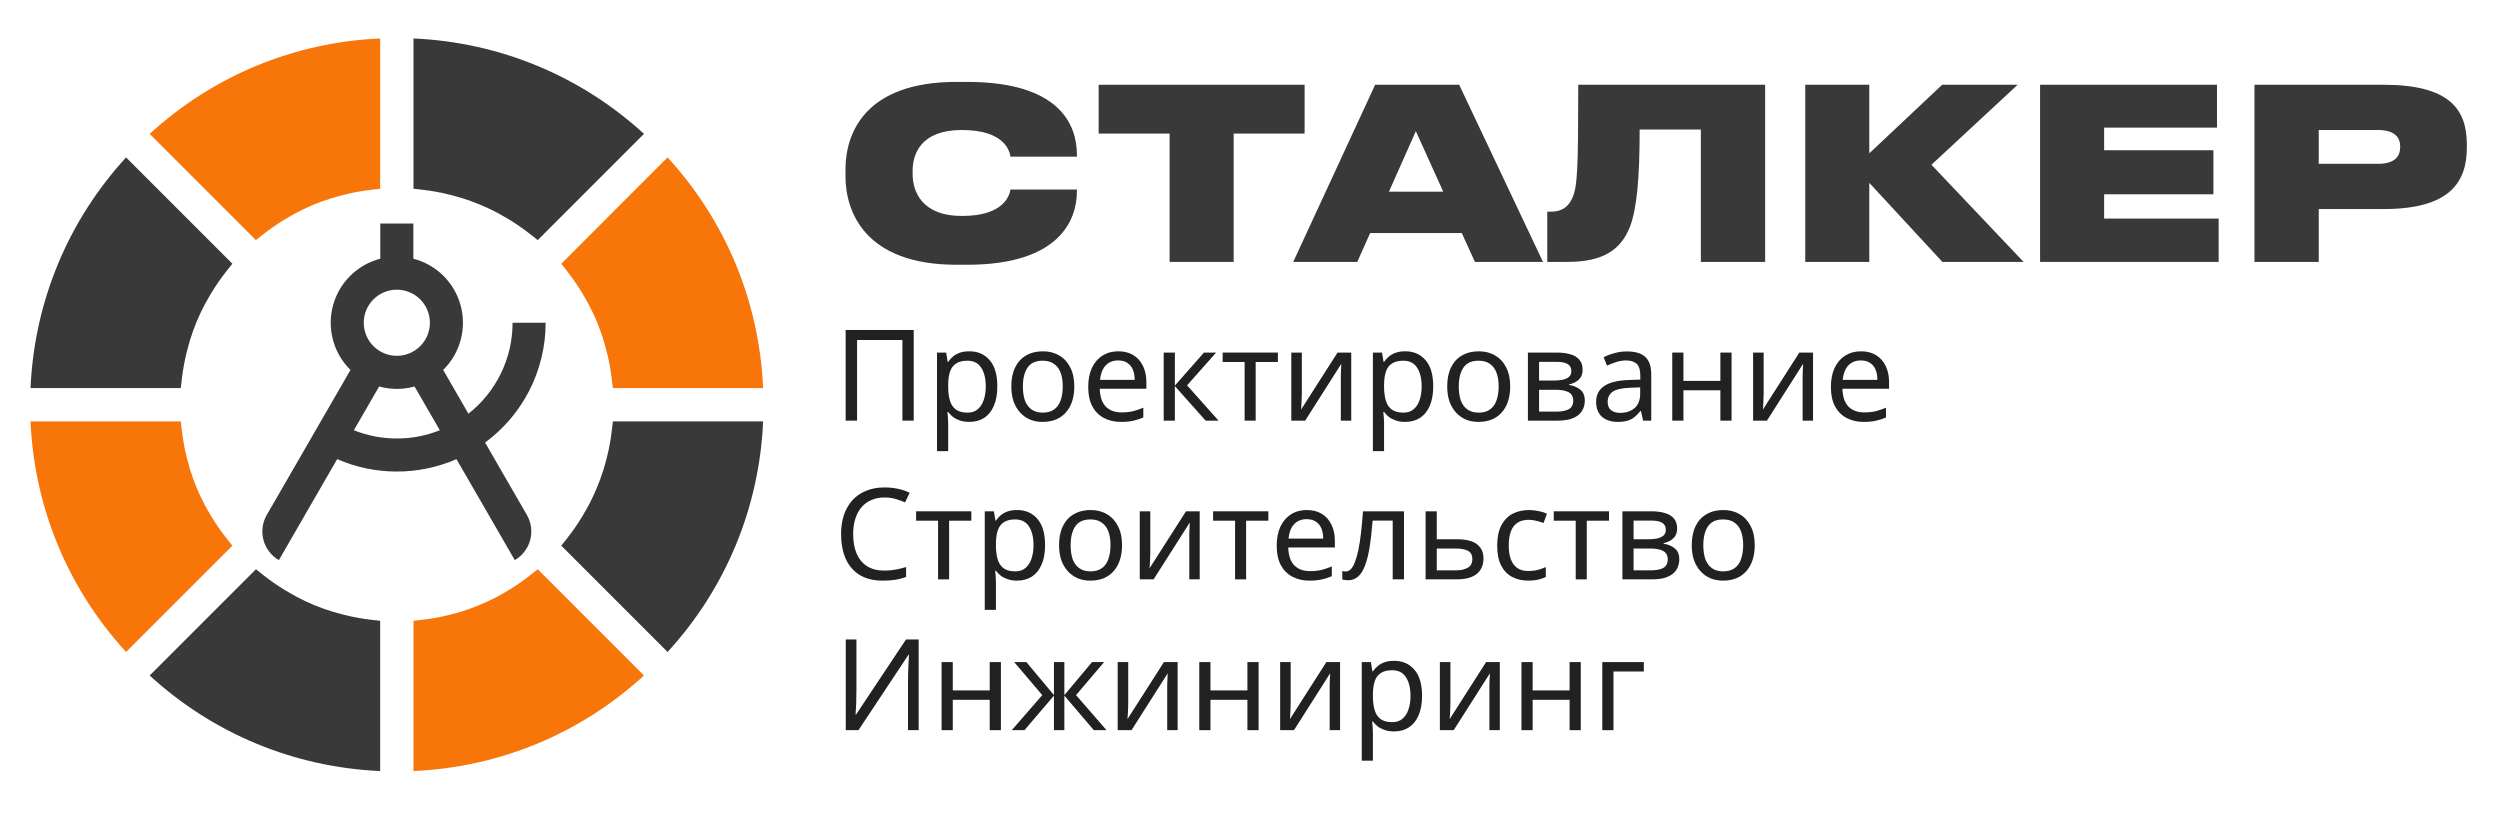 <?xml version="1.0" encoding="UTF-8"?> <svg xmlns="http://www.w3.org/2000/svg" width="315" height="103" viewBox="0 0 315 103" fill="none"><path d="M22.818 48.563C22.843 48.281 22.882 48.002 22.915 47.722C22.981 47.174 23.059 46.63 23.157 46.09C23.21 45.796 23.267 45.504 23.329 45.213C23.447 44.666 23.585 44.126 23.736 43.589C23.807 43.337 23.87 43.082 23.948 42.831C24.188 42.065 24.453 41.307 24.759 40.566C24.764 40.554 24.769 40.542 24.774 40.531C25.083 39.786 25.434 39.06 25.809 38.345C25.928 38.118 26.06 37.899 26.186 37.676C26.463 37.181 26.753 36.693 27.063 36.215C27.22 35.973 27.381 35.735 27.546 35.497C27.867 35.034 28.205 34.583 28.555 34.138C28.723 33.926 28.884 33.712 29.058 33.505C29.134 33.414 29.201 33.317 29.279 33.227L15.884 19.834C8.545 27.84 4.328 38.024 3.846 48.9H22.779C22.788 48.786 22.808 48.676 22.818 48.563Z" fill="#393939"></path><path d="M32.244 30.254C32.319 30.19 32.4 30.133 32.476 30.07C32.658 29.916 32.85 29.773 33.037 29.624C33.476 29.275 33.924 28.937 34.386 28.615C34.615 28.455 34.848 28.298 35.083 28.145C35.549 27.841 36.028 27.553 36.515 27.276C36.735 27.151 36.952 27.021 37.176 26.901C37.888 26.522 38.616 26.163 39.369 25.843C40.15 25.517 40.941 25.239 41.737 24.988C41.998 24.905 42.261 24.838 42.524 24.764C43.074 24.608 43.626 24.465 44.181 24.343C44.473 24.28 44.766 24.222 45.059 24.168C45.618 24.065 46.18 23.983 46.744 23.915C47.011 23.883 47.278 23.845 47.546 23.821C47.664 23.81 47.781 23.789 47.9 23.779V4.846C37.043 5.326 26.867 9.538 18.856 16.866L32.244 30.254Z" fill="#F87609"></path><path d="M70.718 33.234C70.788 33.316 70.849 33.405 70.919 33.488C71.072 33.672 71.214 33.862 71.362 34.05C71.72 34.502 72.065 34.962 72.392 35.434C72.545 35.654 72.695 35.876 72.841 36.1C73.153 36.579 73.448 37.07 73.731 37.568C73.849 37.777 73.973 37.982 74.086 38.194C74.464 38.903 74.82 39.624 75.137 40.368C75.467 41.147 75.749 41.937 76.003 42.733C76.082 42.981 76.146 43.231 76.218 43.48C76.38 44.041 76.527 44.604 76.652 45.172C76.715 45.459 76.772 45.745 76.826 46.033C76.93 46.595 77.014 47.16 77.082 47.728C77.115 47.998 77.153 48.266 77.178 48.537C77.189 48.658 77.211 48.778 77.221 48.9H96.154C95.672 38.024 91.456 27.84 84.116 19.834L77.312 26.638L70.718 33.234Z" fill="#F87609"></path><path d="M29.056 68.474C28.884 68.268 28.723 68.055 28.556 67.844C28.206 67.4 27.868 66.949 27.547 66.487C27.382 66.248 27.22 66.008 27.062 65.765C26.753 65.288 26.463 64.801 26.186 64.308C26.061 64.084 25.928 63.865 25.809 63.639C25.432 62.92 25.078 62.19 24.768 61.441C24.766 61.437 24.765 61.432 24.762 61.427C24.454 60.682 24.188 59.921 23.947 59.152C23.871 58.908 23.809 58.66 23.74 58.415C23.586 57.871 23.447 57.323 23.327 56.769C23.266 56.484 23.21 56.199 23.158 55.913C23.059 55.366 22.98 54.815 22.914 54.261C22.881 53.987 22.843 53.714 22.819 53.438C22.809 53.325 22.788 53.214 22.779 53.1H3.846C4.328 63.965 8.547 74.144 15.884 82.148L29.279 68.754C29.2 68.663 29.133 68.566 29.056 68.474Z" fill="#F87609"></path><path d="M53.277 23.915C53.825 23.98 54.37 24.058 54.911 24.156C55.201 24.209 55.49 24.264 55.778 24.326C56.331 24.445 56.878 24.584 57.421 24.737C57.666 24.805 57.914 24.867 58.157 24.943C59.71 25.427 61.212 26.049 62.652 26.804C62.87 26.919 63.082 27.046 63.298 27.167C63.8 27.448 64.295 27.742 64.78 28.056C65.016 28.208 65.248 28.365 65.479 28.525C65.953 28.853 66.415 29.199 66.87 29.558C67.069 29.715 67.271 29.866 67.466 30.029C67.56 30.108 67.66 30.177 67.753 30.257L81.144 16.866C73.133 9.541 62.957 5.326 52.1 4.846V23.779C52.212 23.788 52.322 23.808 52.434 23.818C52.717 23.843 52.996 23.881 53.277 23.915Z" fill="#393939"></path><path d="M77.181 53.44C77.157 53.709 77.12 53.974 77.088 54.242C77.022 54.801 76.941 55.356 76.841 55.907C76.789 56.19 76.735 56.471 76.674 56.751C76.554 57.309 76.413 57.86 76.259 58.407C76.191 58.649 76.13 58.892 76.055 59.132C75.569 60.685 74.944 62.191 74.186 63.635C74.075 63.845 73.952 64.049 73.836 64.256C73.549 64.77 73.248 65.276 72.927 65.773C72.779 66 72.627 66.225 72.473 66.449C72.139 66.932 71.788 67.404 71.422 67.867C71.268 68.062 71.119 68.26 70.96 68.451C70.877 68.55 70.805 68.655 70.722 68.752L77.319 75.35L84.116 82.148C91.454 74.143 95.672 63.965 96.154 53.1H77.221C77.212 53.214 77.191 53.326 77.181 53.44Z" fill="#393939"></path><path d="M46.74 78.086C46.185 78.021 45.634 77.941 45.088 77.842C44.801 77.79 44.515 77.734 44.231 77.673C43.678 77.554 43.133 77.415 42.59 77.262C42.342 77.192 42.092 77.13 41.846 77.053C41.086 76.815 40.335 76.552 39.599 76.248C39.58 76.24 39.561 76.233 39.541 76.225C38.801 75.917 38.079 75.568 37.367 75.195C37.135 75.072 36.909 74.937 36.68 74.808C36.194 74.534 35.714 74.249 35.243 73.944C34.996 73.784 34.752 73.619 34.509 73.45C34.051 73.132 33.604 72.798 33.164 72.451C32.95 72.282 32.734 72.118 32.524 71.943C32.434 71.867 32.338 71.8 32.248 71.724L18.856 85.115C26.875 92.453 37.051 96.672 47.9 97.154V78.221C47.786 78.212 47.675 78.191 47.561 78.181C47.285 78.157 47.014 78.119 46.74 78.086Z" fill="#393939"></path><path d="M67.754 71.724C67.661 71.804 67.561 71.873 67.467 71.951C67.27 72.116 67.067 72.269 66.867 72.427C66.411 72.788 65.947 73.135 65.472 73.464C65.243 73.623 65.012 73.779 64.779 73.93C64.289 74.247 63.79 74.544 63.284 74.829C63.071 74.948 62.863 75.073 62.648 75.186C61.205 75.945 59.7 76.57 58.145 77.055C57.907 77.13 57.666 77.19 57.426 77.258C56.877 77.413 56.324 77.554 55.764 77.674C55.482 77.735 55.199 77.79 54.915 77.841C54.367 77.941 53.814 78.021 53.257 78.087C52.984 78.119 52.714 78.157 52.439 78.181C52.326 78.191 52.214 78.212 52.1 78.221V97.154C62.949 96.672 73.125 92.453 81.144 85.115L74.347 78.317L67.754 71.724Z" fill="#F87609"></path><path d="M59.021 52.125C60.756 50.761 62.158 49.021 63.122 47.036C64.085 45.051 64.585 42.873 64.583 40.666H68.75C68.752 43.605 68.062 46.502 66.737 49.125C65.412 51.748 63.488 54.021 61.121 55.762L66.387 64.883C66.94 65.84 67.09 66.977 66.804 68.045C66.518 69.112 65.819 70.022 64.862 70.575L57.514 57.85C55.145 58.886 52.586 59.42 50 59.416C47.414 59.42 44.855 58.886 42.485 57.85L35.137 70.575C34.18 70.022 33.482 69.112 33.196 68.045C32.91 66.977 33.06 65.84 33.612 64.883L44.16 46.612C43.108 45.578 42.349 44.283 41.962 42.859C41.574 41.435 41.571 39.934 41.952 38.509C42.334 37.084 43.088 35.785 44.136 34.746C45.183 33.708 46.488 32.965 47.917 32.596V28.166H52.083V32.596C53.512 32.965 54.816 33.708 55.864 34.746C56.912 35.785 57.666 37.084 58.047 38.509C58.429 39.934 58.426 41.435 58.038 42.859C57.65 44.283 56.892 45.578 55.84 46.612L59.021 52.125ZM55.417 54.212L52.233 48.698C50.773 49.103 49.231 49.103 47.771 48.698L44.587 54.212C46.262 54.881 48.087 55.25 50.002 55.25C51.914 55.25 53.742 54.881 55.417 54.212ZM50 44.833C51.105 44.833 52.165 44.394 52.946 43.613C53.728 42.831 54.167 41.772 54.167 40.666C54.167 39.561 53.728 38.502 52.946 37.72C52.165 36.939 51.105 36.5 50 36.5C48.895 36.5 47.835 36.939 47.054 37.72C46.272 38.502 45.833 39.561 45.833 40.666C45.833 41.772 46.272 42.831 47.054 43.613C47.835 44.394 48.895 44.833 50 44.833Z" fill="#393939"></path><path d="M300.353 26.34H292.163V33H284.063V10.68H300.353C308.663 10.68 310.823 13.8 310.823 18.21V18.6C310.823 23.04 308.573 26.34 300.353 26.34ZM292.163 16.38V20.64H299.603C301.793 20.64 302.423 19.68 302.423 18.51V18.45C302.423 17.37 301.793 16.38 299.603 16.38H292.163Z" fill="#393939"></path><path d="M257.051 10.68H279.341V16.08H265.121V18.93H278.891V24.48H265.121V27.54H279.551V33H257.051V10.68Z" fill="#393939"></path><path d="M244.741 33L235.531 23.04V33H227.461V10.68H235.531V19.32L244.711 10.68H254.221L243.361 20.76L254.971 33H244.741Z" fill="#393939"></path><path d="M214.307 33V16.32H206.597C206.597 22.47 206.237 26.34 205.367 28.59C204.257 31.38 202.127 33 197.507 33H194.957V26.67H195.437C196.847 26.67 197.627 26.01 198.107 24.96C198.767 23.52 198.857 21.3 198.857 10.68H222.407V33H214.307Z" fill="#393939"></path><path d="M181.847 24.15L178.397 16.53L175.007 24.15H181.847ZM185.837 33L184.187 29.37H172.637L171.017 33H162.947L173.267 10.68H183.857L194.417 33H185.837Z" fill="#393939"></path><path d="M147.371 33V16.83H138.431V10.68H164.381V16.83H155.441V33H147.371Z" fill="#393939"></path><path d="M121.86 33.36H120.51C108.93 33.36 106.53 26.61 106.53 22.23V21.33C106.53 16.92 108.87 10.32 120.51 10.32H121.86C133.56 10.32 135.69 15.75 135.69 19.5V19.74H127.32C127.23 19.2 126.75 16.38 121.2 16.38C116.01 16.38 114.99 19.41 114.99 21.54V21.9C114.99 24.06 116.07 27.21 121.23 27.21C126.75 27.21 127.23 24.36 127.32 23.88H135.69V24.12C135.69 27.6 133.62 33.36 121.86 33.36Z" fill="#393939"></path><path d="M207.123 83.424V84.608H203.299V92H201.891V83.424H207.123Z" fill="#212121"></path><path d="M193.112 83.424V86.992H197.768V83.424H199.176V92H197.768V88.176H193.112V92H191.704V83.424H193.112Z" fill="#212121"></path><path d="M182.751 88.656C182.751 88.752 182.745 88.891 182.735 89.072C182.735 89.243 182.729 89.43 182.719 89.632C182.708 89.824 182.697 90.011 182.687 90.192C182.676 90.363 182.665 90.502 182.655 90.608L187.247 83.424H188.975V92H187.663V86.944C187.663 86.774 187.663 86.55 187.663 86.272C187.673 85.995 187.684 85.723 187.695 85.456C187.705 85.179 187.716 84.971 187.727 84.832L183.167 92H181.423V83.424H182.751V88.656Z" fill="#212121"></path><path d="M175.659 83.264C176.715 83.264 177.563 83.632 178.203 84.368C178.854 85.104 179.179 86.213 179.179 87.696C179.179 88.667 179.03 89.488 178.731 90.16C178.443 90.822 178.032 91.323 177.499 91.664C176.976 91.995 176.358 92.16 175.643 92.16C175.206 92.16 174.816 92.102 174.475 91.984C174.134 91.867 173.84 91.718 173.595 91.536C173.36 91.344 173.158 91.136 172.987 90.912H172.891C172.912 91.094 172.934 91.323 172.955 91.6C172.976 91.877 172.987 92.118 172.987 92.32V95.84H171.579V83.424H172.731L172.923 84.592H172.987C173.158 84.347 173.36 84.123 173.595 83.92C173.84 83.718 174.128 83.558 174.459 83.44C174.8 83.323 175.2 83.264 175.659 83.264ZM175.403 84.448C174.827 84.448 174.363 84.56 174.011 84.784C173.659 84.998 173.403 85.323 173.243 85.76C173.083 86.198 172.998 86.752 172.987 87.424V87.696C172.987 88.4 173.062 88.998 173.211 89.488C173.36 89.979 173.611 90.352 173.963 90.608C174.326 90.864 174.816 90.992 175.435 90.992C175.958 90.992 176.384 90.848 176.715 90.56C177.056 90.272 177.307 89.883 177.467 89.392C177.638 88.891 177.723 88.32 177.723 87.68C177.723 86.699 177.531 85.915 177.147 85.328C176.774 84.742 176.192 84.448 175.403 84.448Z" fill="#212121"></path><path d="M162.626 88.656C162.626 88.752 162.62 88.891 162.61 89.072C162.61 89.243 162.604 89.43 162.594 89.632C162.583 89.824 162.572 90.011 162.562 90.192C162.551 90.363 162.54 90.502 162.53 90.608L167.122 83.424H168.85V92H167.538V86.944C167.538 86.774 167.538 86.55 167.538 86.272C167.548 85.995 167.559 85.723 167.57 85.456C167.58 85.179 167.591 84.971 167.602 84.832L163.042 92H161.298V83.424H162.626V88.656Z" fill="#212121"></path><path d="M152.518 83.424V86.992H157.174V83.424H158.582V92H157.174V88.176H152.518V92H151.11V83.424H152.518Z" fill="#212121"></path><path d="M142.157 88.656C142.157 88.752 142.152 88.891 142.141 89.072C142.141 89.243 142.136 89.43 142.125 89.632C142.114 89.824 142.104 90.011 142.093 90.192C142.082 90.363 142.072 90.502 142.061 90.608L146.653 83.424H148.381V92H147.069V86.944C147.069 86.774 147.069 86.55 147.069 86.272C147.08 85.995 147.09 85.723 147.101 85.456C147.112 85.179 147.122 84.971 147.133 84.832L142.573 92H140.829V83.424H142.157V88.656Z" fill="#212121"></path><path d="M139.117 83.424L135.581 87.584L139.421 92H137.821L134.109 87.648V92H132.797V87.648L129.085 92H127.485L131.325 87.584L127.789 83.424H129.325L132.797 87.584V83.424H134.109V87.584L137.597 83.424H139.117Z" fill="#212121"></path><path d="M120.049 83.424V86.992H124.705V83.424H126.113V92H124.705V88.176H120.049V92H118.641V83.424H120.049Z" fill="#212121"></path><path d="M106.568 80.576H107.912V86.848C107.912 87.115 107.907 87.408 107.896 87.728C107.896 88.037 107.891 88.347 107.88 88.656C107.869 88.966 107.853 89.243 107.832 89.488C107.821 89.723 107.811 89.904 107.8 90.032H107.864L114.152 80.576H115.752V92H114.408V85.792C114.408 85.504 114.413 85.195 114.424 84.864C114.435 84.523 114.445 84.198 114.456 83.888C114.477 83.568 114.493 83.285 114.504 83.04C114.515 82.795 114.525 82.614 114.536 82.496H114.472L108.168 92H106.568V80.576Z" fill="#212121"></path><path d="M221.097 68.696C221.097 69.411 221.001 70.046 220.809 70.6C220.628 71.144 220.361 71.608 220.009 71.992C219.668 72.376 219.247 72.669 218.745 72.872C218.255 73.064 217.705 73.16 217.097 73.16C216.532 73.16 216.009 73.064 215.529 72.872C215.049 72.669 214.633 72.376 214.281 71.992C213.929 71.608 213.652 71.144 213.449 70.6C213.257 70.046 213.161 69.411 213.161 68.696C213.161 67.747 213.321 66.947 213.641 66.296C213.961 65.635 214.42 65.133 215.017 64.792C215.615 64.44 216.324 64.264 217.145 64.264C217.924 64.264 218.607 64.44 219.193 64.792C219.791 65.133 220.255 65.635 220.585 66.296C220.927 66.947 221.097 67.747 221.097 68.696ZM214.617 68.696C214.617 69.368 214.703 69.955 214.873 70.456C215.055 70.947 215.332 71.326 215.705 71.592C216.079 71.859 216.553 71.992 217.129 71.992C217.705 71.992 218.18 71.859 218.553 71.592C218.927 71.326 219.199 70.947 219.369 70.456C219.551 69.955 219.641 69.368 219.641 68.696C219.641 68.013 219.551 67.432 219.369 66.952C219.188 66.472 218.911 66.104 218.537 65.848C218.175 65.582 217.7 65.448 217.113 65.448C216.239 65.448 215.604 65.736 215.209 66.312C214.815 66.888 214.617 67.683 214.617 68.696Z" fill="#212121"></path><path d="M211.319 66.584C211.319 67.118 211.159 67.534 210.839 67.832C210.519 68.131 210.108 68.334 209.607 68.44V68.504C210.14 68.579 210.604 68.771 210.999 69.08C211.393 69.379 211.591 69.848 211.591 70.488C211.591 70.851 211.521 71.187 211.383 71.496C211.255 71.806 211.052 72.072 210.775 72.296C210.497 72.52 210.14 72.696 209.703 72.824C209.265 72.942 208.737 73 208.119 73H204.423V64.424H208.103C208.711 64.424 209.255 64.494 209.735 64.632C210.225 64.76 210.609 64.984 210.887 65.304C211.175 65.614 211.319 66.04 211.319 66.584ZM210.135 70.488C210.135 69.998 209.948 69.646 209.575 69.432C209.201 69.219 208.652 69.112 207.927 69.112H205.831V71.864H207.959C208.663 71.864 209.201 71.763 209.575 71.56C209.948 71.347 210.135 70.99 210.135 70.488ZM209.895 66.76C209.895 66.355 209.745 66.062 209.447 65.88C209.159 65.688 208.684 65.592 208.023 65.592H205.831V67.944H207.767C208.46 67.944 208.988 67.848 209.351 67.656C209.713 67.464 209.895 67.166 209.895 66.76Z" fill="#212121"></path><path d="M202.733 65.608H199.933V73H198.541V65.608H195.773V64.424H202.733V65.608Z" fill="#212121"></path><path d="M192.566 73.16C191.808 73.16 191.131 73.005 190.534 72.696C189.947 72.387 189.483 71.907 189.142 71.256C188.811 70.606 188.646 69.773 188.646 68.76C188.646 67.704 188.822 66.846 189.174 66.184C189.526 65.523 190 65.037 190.598 64.728C191.206 64.419 191.894 64.264 192.662 64.264C193.099 64.264 193.52 64.312 193.926 64.408C194.331 64.493 194.662 64.6 194.918 64.728L194.486 65.896C194.23 65.8 193.931 65.71 193.59 65.624C193.248 65.539 192.928 65.496 192.63 65.496C192.054 65.496 191.579 65.619 191.206 65.864C190.832 66.109 190.555 66.472 190.374 66.952C190.192 67.432 190.102 68.029 190.102 68.744C190.102 69.427 190.192 70.008 190.374 70.488C190.555 70.968 190.827 71.331 191.19 71.576C191.552 71.822 192.006 71.944 192.55 71.944C193.019 71.944 193.43 71.896 193.782 71.8C194.144 71.704 194.475 71.587 194.774 71.448V72.696C194.486 72.846 194.166 72.957 193.814 73.032C193.472 73.118 193.056 73.16 192.566 73.16Z" fill="#212121"></path><path d="M183.578 67.944C184.324 67.944 184.943 68.035 185.434 68.216C185.924 68.398 186.292 68.67 186.538 69.032C186.794 69.384 186.922 69.832 186.922 70.376C186.922 70.91 186.799 71.374 186.554 71.768C186.319 72.163 185.951 72.467 185.45 72.68C184.948 72.894 184.303 73 183.514 73H179.626V64.424H181.034V67.944H183.578ZM185.514 70.456C185.514 69.934 185.327 69.582 184.954 69.4C184.591 69.208 184.079 69.112 183.418 69.112H181.034V71.864H183.45C184.047 71.864 184.538 71.758 184.922 71.544C185.316 71.331 185.514 70.968 185.514 70.456Z" fill="#212121"></path><path d="M176.904 73H175.48V65.592H172.952C172.845 66.947 172.712 68.104 172.552 69.064C172.392 70.014 172.189 70.787 171.944 71.384C171.698 71.982 171.405 72.419 171.064 72.696C170.722 72.974 170.322 73.112 169.864 73.112C169.725 73.112 169.586 73.102 169.448 73.08C169.32 73.07 169.213 73.043 169.128 73V71.944C169.192 71.966 169.261 71.982 169.336 71.992C169.41 72.003 169.485 72.008 169.56 72.008C169.794 72.008 170.008 71.912 170.2 71.72C170.392 71.528 170.562 71.235 170.712 70.84C170.872 70.446 171.016 69.95 171.144 69.352C171.272 68.744 171.384 68.03 171.48 67.208C171.576 66.387 171.661 65.459 171.736 64.424H176.904V73Z" fill="#212121"></path><path d="M164.657 64.264C165.393 64.264 166.022 64.424 166.545 64.744C167.078 65.064 167.483 65.517 167.761 66.104C168.049 66.68 168.193 67.358 168.193 68.136V68.984H162.32C162.342 69.955 162.587 70.696 163.056 71.208C163.536 71.71 164.203 71.96 165.056 71.96C165.6 71.96 166.081 71.912 166.497 71.816C166.923 71.71 167.361 71.56 167.809 71.368V72.6C167.371 72.792 166.939 72.931 166.513 73.016C166.086 73.112 165.579 73.16 164.993 73.16C164.182 73.16 163.462 72.995 162.833 72.664C162.214 72.334 161.728 71.843 161.376 71.192C161.035 70.531 160.865 69.725 160.865 68.776C160.865 67.838 161.019 67.032 161.329 66.36C161.649 65.688 162.091 65.171 162.657 64.808C163.233 64.445 163.899 64.264 164.657 64.264ZM164.64 65.416C163.968 65.416 163.435 65.635 163.041 66.072C162.657 66.499 162.427 67.096 162.353 67.864H166.721C166.721 67.374 166.646 66.947 166.497 66.584C166.347 66.222 166.118 65.939 165.809 65.736C165.51 65.523 165.12 65.416 164.64 65.416Z" fill="#212121"></path><path d="M159.811 65.608H157.011V73H155.619V65.608H152.851V64.424H159.811V65.608Z" fill="#212121"></path><path d="M144.938 69.656C144.938 69.752 144.933 69.891 144.922 70.072C144.922 70.243 144.917 70.43 144.906 70.632C144.895 70.824 144.885 71.011 144.874 71.192C144.863 71.363 144.853 71.502 144.842 71.608L149.434 64.424H151.162V73H149.85V67.944C149.85 67.774 149.85 67.55 149.85 67.272C149.861 66.995 149.871 66.723 149.882 66.456C149.893 66.179 149.903 65.971 149.914 65.832L145.354 73H143.61V64.424H144.938V69.656Z" fill="#212121"></path><path d="M141.379 68.696C141.379 69.411 141.283 70.046 141.091 70.6C140.909 71.144 140.643 71.608 140.291 71.992C139.949 72.376 139.528 72.669 139.027 72.872C138.536 73.064 137.987 73.16 137.379 73.16C136.813 73.16 136.291 73.064 135.811 72.872C135.331 72.669 134.915 72.376 134.563 71.992C134.211 71.608 133.933 71.144 133.731 70.6C133.539 70.046 133.443 69.411 133.443 68.696C133.443 67.747 133.603 66.947 133.923 66.296C134.243 65.635 134.701 65.133 135.299 64.792C135.896 64.44 136.605 64.264 137.427 64.264C138.205 64.264 138.888 64.44 139.475 64.792C140.072 65.133 140.536 65.635 140.867 66.296C141.208 66.947 141.379 67.747 141.379 68.696ZM134.899 68.696C134.899 69.368 134.984 69.955 135.155 70.456C135.336 70.947 135.613 71.326 135.987 71.592C136.36 71.859 136.835 71.992 137.411 71.992C137.987 71.992 138.461 71.859 138.835 71.592C139.208 71.326 139.48 70.947 139.651 70.456C139.832 69.955 139.923 69.368 139.923 68.696C139.923 68.013 139.832 67.432 139.651 66.952C139.469 66.472 139.192 66.104 138.819 65.848C138.456 65.582 137.981 65.448 137.395 65.448C136.52 65.448 135.885 65.736 135.491 66.312C135.096 66.888 134.899 67.683 134.899 68.696Z" fill="#212121"></path><path d="M128.159 64.264C129.215 64.264 130.063 64.632 130.703 65.368C131.354 66.104 131.679 67.213 131.679 68.696C131.679 69.667 131.53 70.488 131.231 71.16C130.943 71.822 130.532 72.323 129.999 72.664C129.476 72.995 128.858 73.16 128.143 73.16C127.706 73.16 127.316 73.102 126.975 72.984C126.634 72.867 126.34 72.718 126.095 72.536C125.86 72.344 125.658 72.136 125.487 71.912H125.391C125.412 72.094 125.434 72.323 125.455 72.6C125.476 72.877 125.487 73.118 125.487 73.32V76.84H124.079V64.424H125.231L125.423 65.592H125.487C125.658 65.347 125.86 65.123 126.095 64.92C126.34 64.718 126.628 64.558 126.959 64.44C127.3 64.323 127.7 64.264 128.159 64.264ZM127.903 65.448C127.327 65.448 126.863 65.56 126.511 65.784C126.159 65.998 125.903 66.323 125.743 66.76C125.583 67.198 125.498 67.752 125.487 68.424V68.696C125.487 69.4 125.562 69.998 125.711 70.488C125.86 70.979 126.111 71.352 126.463 71.608C126.826 71.864 127.316 71.992 127.935 71.992C128.458 71.992 128.884 71.848 129.215 71.56C129.556 71.272 129.807 70.883 129.967 70.392C130.138 69.891 130.223 69.32 130.223 68.68C130.223 67.699 130.031 66.915 129.647 66.328C129.274 65.742 128.692 65.448 127.903 65.448Z" fill="#212121"></path><path d="M122.389 65.608H119.589V73H118.197V65.608H115.429V64.424H122.389V65.608Z" fill="#212121"></path><path d="M111.448 62.68C110.84 62.68 110.291 62.787 109.8 63C109.309 63.203 108.893 63.507 108.552 63.912C108.211 64.307 107.949 64.792 107.768 65.368C107.587 65.933 107.496 66.573 107.496 67.288C107.496 68.227 107.64 69.043 107.928 69.736C108.227 70.429 108.664 70.963 109.24 71.336C109.827 71.709 110.557 71.896 111.432 71.896C111.933 71.896 112.408 71.853 112.856 71.768C113.304 71.683 113.741 71.576 114.168 71.448V72.696C113.741 72.856 113.299 72.973 112.84 73.048C112.392 73.123 111.853 73.16 111.224 73.16C110.061 73.16 109.091 72.92 108.312 72.44C107.533 71.96 106.947 71.277 106.552 70.392C106.168 69.507 105.976 68.467 105.976 67.272C105.976 66.408 106.093 65.619 106.328 64.904C106.573 64.189 106.925 63.571 107.384 63.048C107.853 62.525 108.429 62.125 109.112 61.848C109.795 61.56 110.579 61.416 111.464 61.416C112.051 61.416 112.616 61.475 113.16 61.592C113.704 61.709 114.189 61.875 114.616 62.088L114.04 63.304C113.688 63.144 113.293 63 112.856 62.872C112.429 62.744 111.96 62.68 111.448 62.68Z" fill="#212121"></path><path d="M234.485 44.264C235.221 44.264 235.85 44.424 236.373 44.744C236.906 45.064 237.311 45.517 237.589 46.104C237.877 46.68 238.021 47.358 238.021 48.136V48.984H232.149C232.17 49.955 232.415 50.696 232.885 51.208C233.365 51.709 234.031 51.96 234.885 51.96C235.429 51.96 235.909 51.912 236.325 51.816C236.751 51.709 237.189 51.56 237.637 51.368V52.6C237.199 52.792 236.767 52.931 236.341 53.016C235.914 53.112 235.407 53.16 234.821 53.16C234.01 53.16 233.29 52.995 232.661 52.664C232.042 52.334 231.557 51.843 231.205 51.192C230.863 50.531 230.693 49.725 230.693 48.776C230.693 47.837 230.847 47.032 231.157 46.36C231.477 45.688 231.919 45.171 232.485 44.808C233.061 44.446 233.727 44.264 234.485 44.264ZM234.469 45.416C233.797 45.416 233.263 45.635 232.869 46.072C232.485 46.499 232.255 47.096 232.181 47.864H236.549C236.549 47.373 236.474 46.947 236.325 46.584C236.175 46.221 235.946 45.939 235.637 45.736C235.338 45.523 234.949 45.416 234.469 45.416Z" fill="#212121"></path><path d="M222.219 49.656C222.219 49.752 222.214 49.891 222.203 50.072C222.203 50.243 222.198 50.43 222.187 50.632C222.177 50.824 222.166 51.011 222.155 51.192C222.145 51.363 222.134 51.502 222.123 51.608L226.715 44.424H228.443V53H227.131V47.944C227.131 47.774 227.131 47.55 227.131 47.272C227.142 46.995 227.153 46.723 227.163 46.456C227.174 46.179 227.185 45.971 227.195 45.832L222.635 53H220.891V44.424H222.219V49.656Z" fill="#212121"></path><path d="M212.112 44.424V47.992H216.768V44.424H218.176V53H216.768V49.176H212.112V53H210.704V44.424H212.112Z" fill="#212121"></path><path d="M204.983 44.28C206.028 44.28 206.802 44.51 207.303 44.968C207.804 45.427 208.055 46.158 208.055 47.16V53H207.031L206.759 51.784H206.695C206.45 52.094 206.194 52.355 205.927 52.568C205.671 52.771 205.372 52.92 205.031 53.016C204.7 53.112 204.295 53.16 203.815 53.16C203.303 53.16 202.839 53.07 202.423 52.888C202.018 52.707 201.698 52.43 201.463 52.056C201.228 51.672 201.111 51.192 201.111 50.616C201.111 49.763 201.447 49.107 202.119 48.648C202.791 48.179 203.826 47.923 205.223 47.88L206.679 47.832V47.32C206.679 46.606 206.524 46.11 206.215 45.832C205.906 45.555 205.468 45.416 204.903 45.416C204.455 45.416 204.028 45.486 203.623 45.624C203.218 45.752 202.839 45.902 202.487 46.072L202.055 45.016C202.428 44.814 202.871 44.643 203.383 44.504C203.895 44.355 204.428 44.28 204.983 44.28ZM205.399 48.856C204.332 48.899 203.591 49.07 203.175 49.368C202.77 49.667 202.567 50.088 202.567 50.632C202.567 51.112 202.711 51.464 202.999 51.688C203.298 51.912 203.676 52.024 204.135 52.024C204.86 52.024 205.463 51.827 205.943 51.432C206.423 51.027 206.663 50.408 206.663 49.576V48.808L205.399 48.856Z" fill="#212121"></path><path d="M199.412 46.584C199.412 47.118 199.252 47.534 198.932 47.832C198.612 48.131 198.202 48.334 197.7 48.44V48.504C198.234 48.579 198.698 48.771 199.092 49.08C199.487 49.379 199.684 49.848 199.684 50.488C199.684 50.851 199.615 51.187 199.476 51.496C199.348 51.806 199.146 52.072 198.868 52.296C198.591 52.52 198.234 52.696 197.796 52.824C197.359 52.942 196.831 53 196.212 53H192.516V44.424H196.196C196.804 44.424 197.348 44.494 197.828 44.632C198.319 44.76 198.703 44.984 198.98 45.304C199.268 45.614 199.412 46.04 199.412 46.584ZM198.228 50.488C198.228 49.998 198.042 49.646 197.668 49.432C197.295 49.219 196.746 49.112 196.02 49.112H193.924V51.864H196.052C196.756 51.864 197.295 51.763 197.668 51.56C198.042 51.347 198.228 50.99 198.228 50.488ZM197.988 46.76C197.988 46.355 197.839 46.062 197.54 45.88C197.252 45.688 196.778 45.592 196.116 45.592H193.924V47.944H195.86C196.554 47.944 197.082 47.848 197.444 47.656C197.807 47.464 197.988 47.166 197.988 46.76Z" fill="#212121"></path><path d="M190.285 48.696C190.285 49.411 190.189 50.045 189.997 50.6C189.816 51.144 189.549 51.608 189.197 51.992C188.856 52.376 188.434 52.669 187.933 52.872C187.442 53.064 186.893 53.16 186.285 53.16C185.72 53.16 185.197 53.064 184.717 52.872C184.237 52.669 183.821 52.376 183.469 51.992C183.117 51.608 182.84 51.144 182.637 50.6C182.445 50.045 182.349 49.411 182.349 48.696C182.349 47.747 182.509 46.947 182.829 46.296C183.149 45.635 183.608 45.133 184.205 44.792C184.802 44.44 185.512 44.264 186.333 44.264C187.112 44.264 187.794 44.44 188.381 44.792C188.978 45.133 189.442 45.635 189.773 46.296C190.114 46.947 190.285 47.747 190.285 48.696ZM183.805 48.696C183.805 49.368 183.89 49.955 184.061 50.456C184.242 50.947 184.52 51.325 184.893 51.592C185.266 51.859 185.741 51.992 186.317 51.992C186.893 51.992 187.368 51.859 187.741 51.592C188.114 51.325 188.386 50.947 188.557 50.456C188.738 49.955 188.829 49.368 188.829 48.696C188.829 48.014 188.738 47.432 188.557 46.952C188.376 46.472 188.098 46.104 187.725 45.848C187.362 45.581 186.888 45.448 186.301 45.448C185.426 45.448 184.792 45.736 184.397 46.312C184.002 46.888 183.805 47.683 183.805 48.696Z" fill="#212121"></path><path d="M177.065 44.264C178.121 44.264 178.969 44.632 179.609 45.368C180.26 46.104 180.585 47.214 180.585 48.696C180.585 49.667 180.436 50.488 180.137 51.16C179.849 51.822 179.438 52.323 178.905 52.664C178.382 52.995 177.764 53.16 177.049 53.16C176.612 53.16 176.222 53.102 175.881 52.984C175.54 52.867 175.246 52.718 175.001 52.536C174.766 52.344 174.564 52.136 174.393 51.912H174.297C174.318 52.093 174.34 52.323 174.361 52.6C174.382 52.877 174.393 53.117 174.393 53.32V56.84H172.985V44.424H174.137L174.329 45.592H174.393C174.564 45.347 174.766 45.123 175.001 44.92C175.246 44.718 175.534 44.557 175.865 44.44C176.206 44.323 176.606 44.264 177.065 44.264ZM176.809 45.448C176.233 45.448 175.769 45.56 175.417 45.784C175.065 45.998 174.809 46.323 174.649 46.76C174.489 47.197 174.404 47.752 174.393 48.424V48.696C174.393 49.4 174.468 49.998 174.617 50.488C174.766 50.979 175.017 51.352 175.369 51.608C175.732 51.864 176.222 51.992 176.841 51.992C177.364 51.992 177.79 51.848 178.121 51.56C178.462 51.272 178.713 50.883 178.873 50.392C179.044 49.891 179.129 49.32 179.129 48.68C179.129 47.699 178.937 46.915 178.553 46.328C178.18 45.742 177.598 45.448 176.809 45.448Z" fill="#212121"></path><path d="M164.032 49.656C164.032 49.752 164.027 49.891 164.016 50.072C164.016 50.243 164.011 50.43 164 50.632C163.989 50.824 163.979 51.011 163.968 51.192C163.957 51.363 163.947 51.502 163.936 51.608L168.528 44.424H170.256V53H168.944V47.944C168.944 47.774 168.944 47.55 168.944 47.272C168.955 46.995 168.965 46.723 168.976 46.456C168.987 46.179 168.997 45.971 169.008 45.832L164.448 53H162.704V44.424H164.032V49.656Z" fill="#212121"></path><path d="M161.014 45.608H158.214V53H156.822V45.608H154.054V44.424H161.014V45.608Z" fill="#212121"></path><path d="M151.698 44.424H153.234L149.57 48.552L153.538 53H151.906L148.034 48.648V53H146.626V44.424H148.034V48.584L151.698 44.424Z" fill="#212121"></path><path d="M140.907 44.264C141.643 44.264 142.272 44.424 142.795 44.744C143.328 45.064 143.733 45.517 144.011 46.104C144.299 46.68 144.443 47.358 144.443 48.136V48.984H138.57C138.592 49.955 138.837 50.696 139.306 51.208C139.786 51.709 140.453 51.96 141.306 51.96C141.85 51.96 142.331 51.912 142.747 51.816C143.173 51.709 143.611 51.56 144.059 51.368V52.6C143.621 52.792 143.189 52.931 142.763 53.016C142.336 53.112 141.829 53.16 141.243 53.16C140.432 53.16 139.712 52.995 139.083 52.664C138.464 52.334 137.978 51.843 137.626 51.192C137.285 50.531 137.115 49.725 137.115 48.776C137.115 47.837 137.269 47.032 137.579 46.36C137.899 45.688 138.341 45.171 138.907 44.808C139.483 44.446 140.149 44.264 140.907 44.264ZM140.89 45.416C140.218 45.416 139.685 45.635 139.291 46.072C138.907 46.499 138.677 47.096 138.603 47.864H142.971C142.971 47.373 142.896 46.947 142.747 46.584C142.597 46.221 142.368 45.939 142.059 45.736C141.76 45.523 141.37 45.416 140.89 45.416Z" fill="#212121"></path><path d="M135.363 48.696C135.363 49.411 135.267 50.045 135.075 50.6C134.894 51.144 134.627 51.608 134.275 51.992C133.934 52.376 133.512 52.669 133.011 52.872C132.52 53.064 131.971 53.16 131.363 53.16C130.798 53.16 130.275 53.064 129.795 52.872C129.315 52.669 128.899 52.376 128.547 51.992C128.195 51.608 127.918 51.144 127.715 50.6C127.523 50.045 127.427 49.411 127.427 48.696C127.427 47.747 127.587 46.947 127.907 46.296C128.227 45.635 128.686 45.133 129.283 44.792C129.88 44.44 130.59 44.264 131.411 44.264C132.19 44.264 132.872 44.44 133.459 44.792C134.056 45.133 134.52 45.635 134.851 46.296C135.192 46.947 135.363 47.747 135.363 48.696ZM128.883 48.696C128.883 49.368 128.968 49.955 129.139 50.456C129.32 50.947 129.598 51.325 129.971 51.592C130.344 51.859 130.819 51.992 131.395 51.992C131.971 51.992 132.446 51.859 132.819 51.592C133.192 51.325 133.464 50.947 133.635 50.456C133.816 49.955 133.907 49.368 133.907 48.696C133.907 48.014 133.816 47.432 133.635 46.952C133.454 46.472 133.176 46.104 132.803 45.848C132.44 45.581 131.966 45.448 131.379 45.448C130.504 45.448 129.87 45.736 129.475 46.312C129.08 46.888 128.883 47.683 128.883 48.696Z" fill="#212121"></path><path d="M122.143 44.264C123.199 44.264 124.047 44.632 124.687 45.368C125.338 46.104 125.663 47.214 125.663 48.696C125.663 49.667 125.514 50.488 125.215 51.16C124.927 51.822 124.517 52.323 123.983 52.664C123.461 52.995 122.842 53.16 122.127 53.16C121.69 53.16 121.301 53.102 120.959 52.984C120.618 52.867 120.325 52.718 120.079 52.536C119.845 52.344 119.642 52.136 119.471 51.912H119.375C119.397 52.093 119.418 52.323 119.439 52.6C119.461 52.877 119.471 53.117 119.471 53.32V56.84H118.063V44.424H119.215L119.407 45.592H119.471C119.642 45.347 119.845 45.123 120.079 44.92C120.325 44.718 120.613 44.557 120.943 44.44C121.285 44.323 121.685 44.264 122.143 44.264ZM121.887 45.448C121.311 45.448 120.847 45.56 120.495 45.784C120.143 45.998 119.887 46.323 119.727 46.76C119.567 47.197 119.482 47.752 119.471 48.424V48.696C119.471 49.4 119.546 49.998 119.695 50.488C119.845 50.979 120.095 51.352 120.447 51.608C120.81 51.864 121.301 51.992 121.919 51.992C122.442 51.992 122.869 51.848 123.199 51.56C123.541 51.272 123.791 50.883 123.951 50.392C124.122 49.891 124.207 49.32 124.207 48.68C124.207 47.699 124.015 46.915 123.631 46.328C123.258 45.742 122.677 45.448 121.887 45.448Z" fill="#212121"></path><path d="M106.552 53V41.576H115.128V53H113.704V42.84H107.992V53H106.552Z" fill="#212121"></path></svg> 